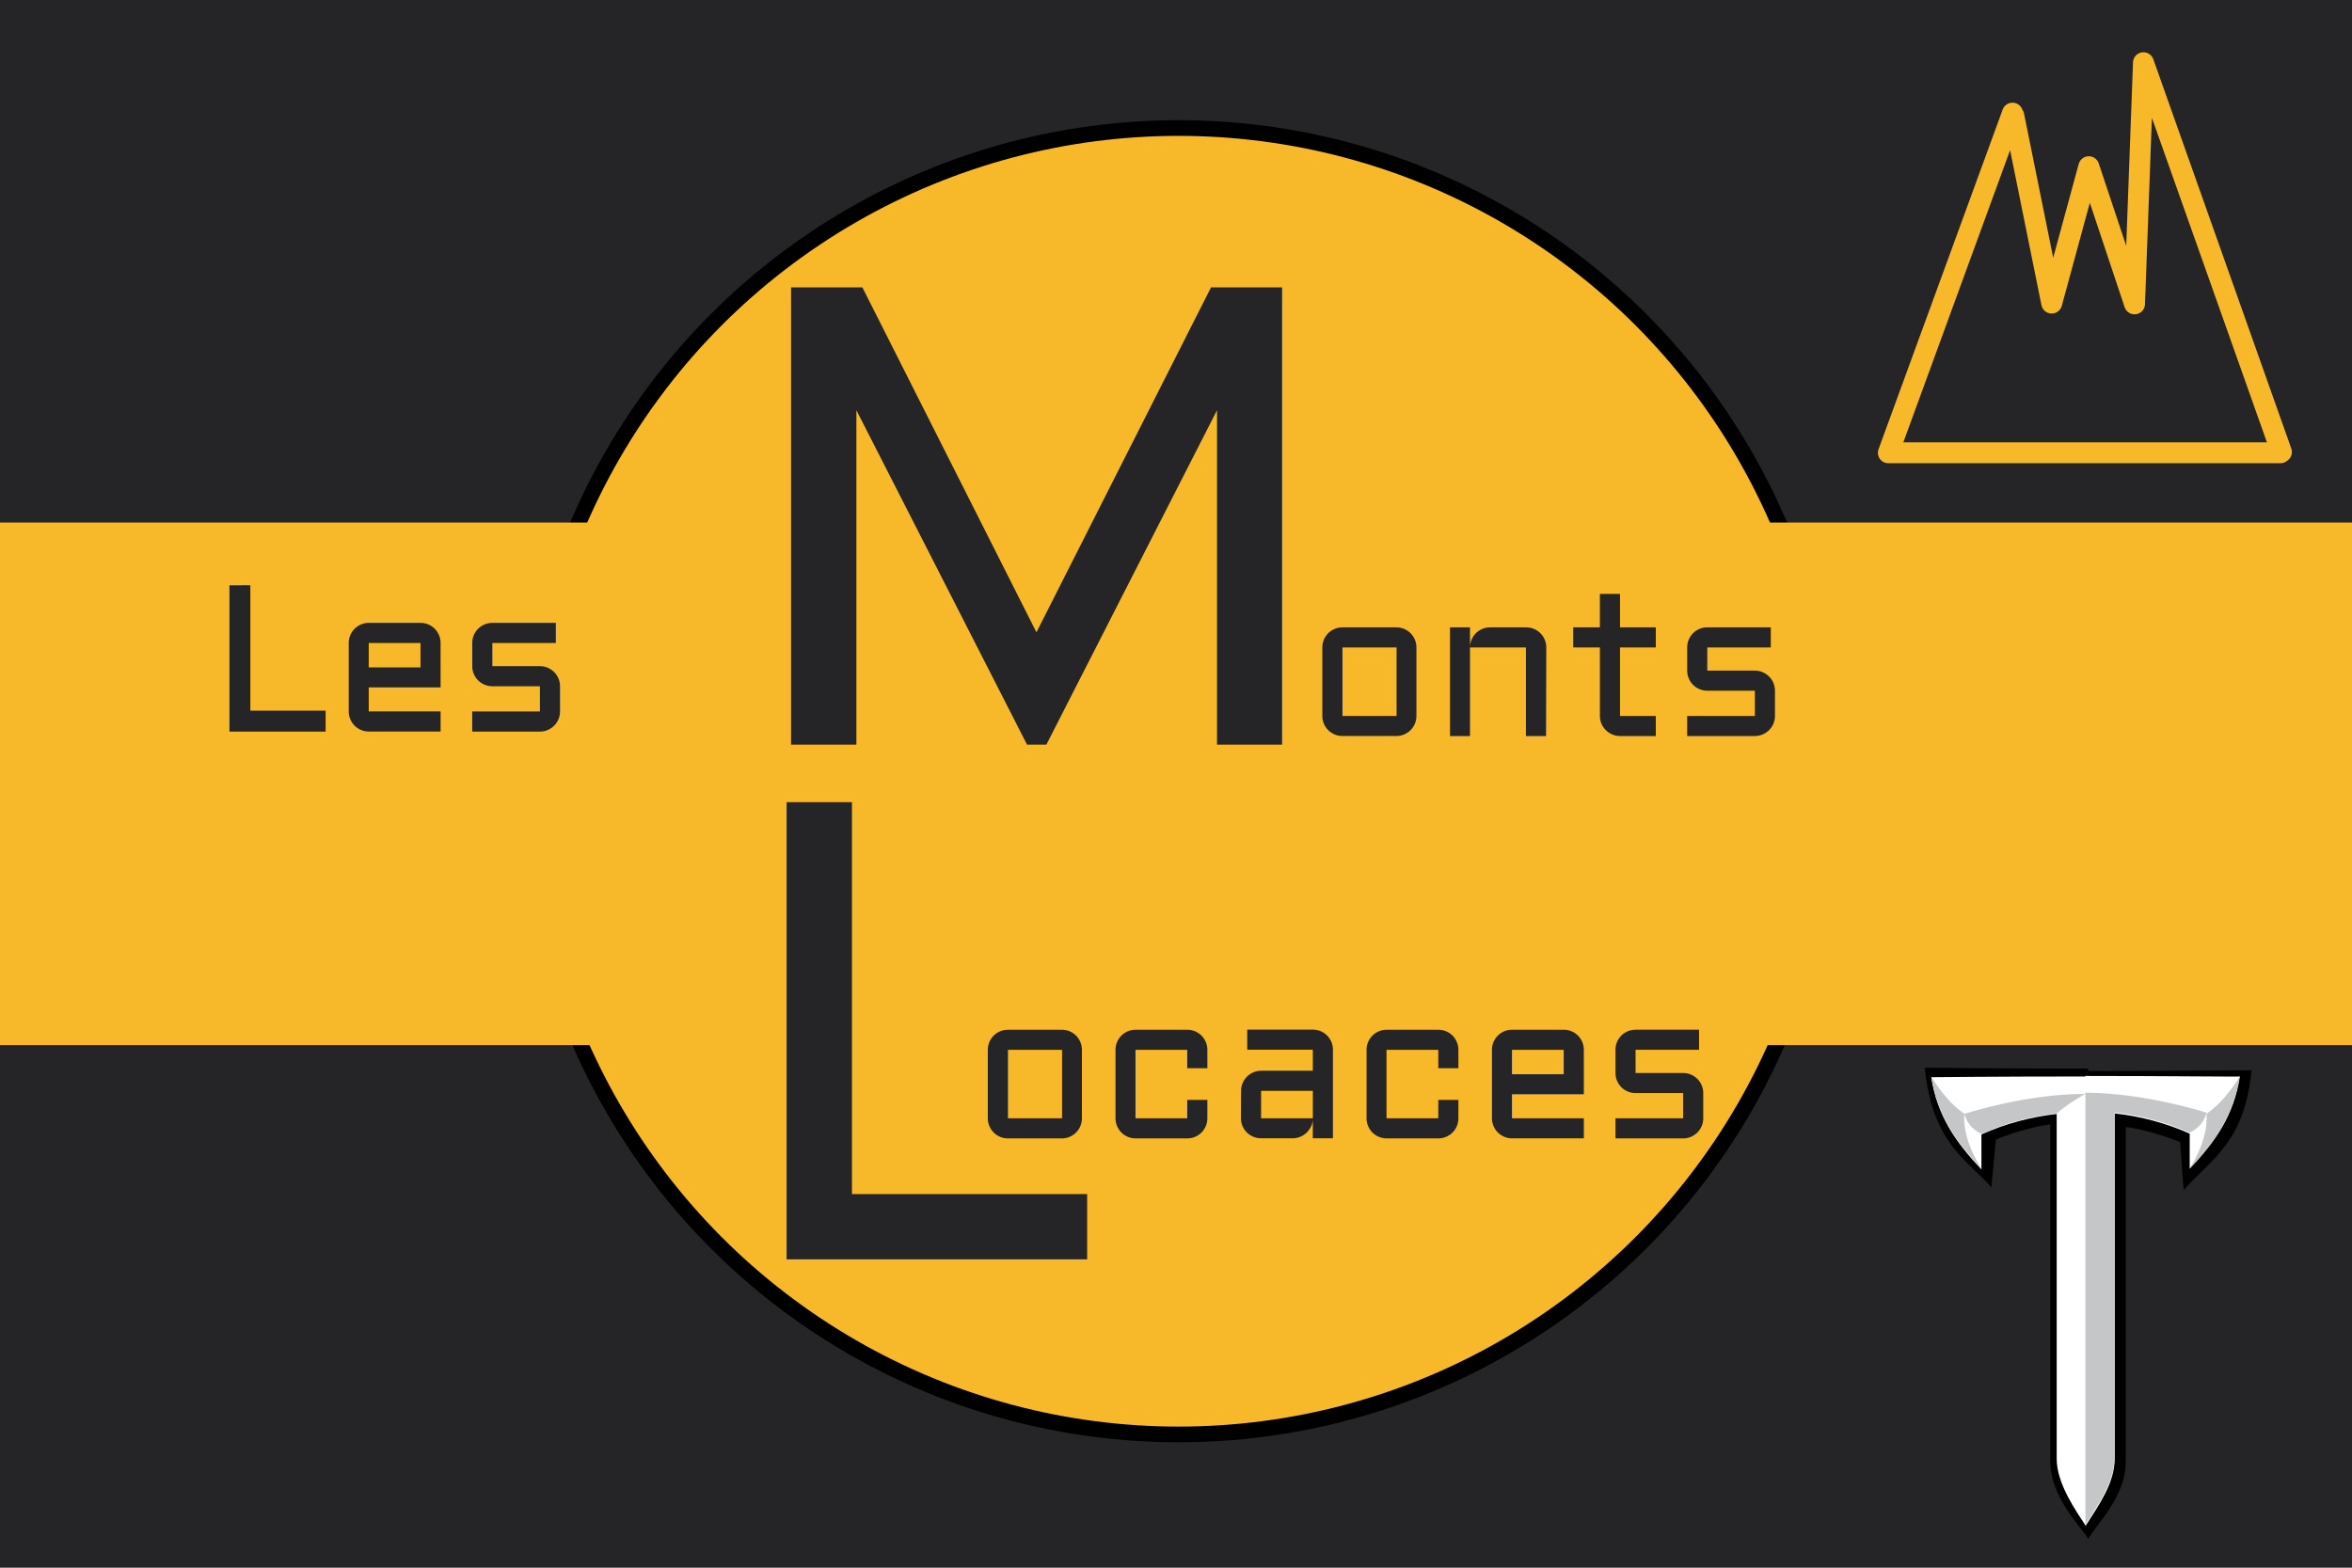 <svg width="900" height="600" preserveAspectRatio="xMinYMin meet" version="1.1" xmlns="http://www.w3.org/2000/svg">
 <title>GeoBrol - Drapeau des Monts Locaces, Troy (fictif)</title>
 <style type="text/css">.st0{fill:#252527;}
	.st1{fill:#f7b92a;}
	.st2{fill:#ffffff;}
	.st3{fill:#c5c6c7;}</style>
 <path class="st0" d="M900 0H0v600h900z"/>
 <g class="st1">
  <circle cx="451" cy="299" r="250" stroke="#000" stroke-width="6"/>
  <path d="M0 200h900v200H0z"/>
 </g>
 <path d="m799 409c-35.3 0-62.5-0.365-62.5-0.365 2.98 29.3 16.4 35.3 25.5 45.8l1.75-18.3c6.66-2.73 13.7-4.74 20.8-5.83v129c0 14 12 25.2 14.5 29.7 2.9-5.38 14.4-15.9 14.4-29.7v-128c7.08 1.09 14.1 3.1 20.8 5.83l1.32 18.3c12-12.9 23.3-19 26-45.8 0-0.092-27.3 0.273-62.5 0.273"/>
 <path class="st2" d="m798 412c-34.1 0-59 0.275-59 0.275 2.32 14.8 9.26 24.8 19.2 35.3v-13.4c9.4-4.24 19.2-6.73 28.8-7.83v132c0 9.68 7.67 20.3 11.1 25.6 5.21-8.2 11.1-16.4 11.1-25.8v-132c10.1 1.11 19.9 3.78 28.7 7.74v13.4c9.98-10.5 16.9-20.5 19.2-35.3-0.073 0.184-25-0.184-59.2-0.184"/>
 <path class="st3" d="m739 412c2.32 14.8 9.26 24.8 19.2 35.3-7.88-12.3-6.51-21-6.51-21-7.45-5.07-12.7-14.3-12.7-14.3zm12.7 14.3s0.868 5.07 6.51 7.65c9.4-4.24 19.2-6.73 28.8-7.83 4.92-4.24 11-7.46 11-7.46-23.1 0-46.3 7.65-46.3 7.65zm46.3-7.74v165c5.21-8.2 11.1-16.4 11.1-25.8v-132c10.1 1.11 19.9 3.78 28.7 7.74 5.64-2.49 6.51-7.65 6.51-7.65s-23.1-7.56-46.4-7.65zm46.3 7.74s1.38 8.75-6.51 21c9.98-10.5 16.9-20.5 19.2-35.3 0.072 0-5.21 9.22-12.7 14.3z"/>
 <g class="st0">
  <path d="m95.8 224v48h28.8v8.01h-36.8v-56zm72.8 39.1h-27.5v9.18h27.5v7.7h-27.5q-1.56 0-2.97-0.605-1.41-0.606-2.44-1.64t-1.64-2.44q-0.606-1.41-0.606-3.01v-26.2q0-1.6 0.606-3.01 0.605-1.41 1.64-2.44 1.04-1.04 2.44-1.64 1.41-0.606 2.97-0.606h19.8q1.6 0 3.01 0.606 1.41 0.605 2.44 1.64 1.04 1.04 1.64 2.44t0.605 3.01zm-27.5-17v9.34h19.8v-9.34zm65.5 26.2v-9.65h-18.2q-1.6 0-3.01-0.605-1.41-0.606-2.44-1.64t-1.64-2.44q-0.606-1.41-0.606-3.01v-8.87q0-1.6 0.606-3.01 0.605-1.41 1.64-2.44 1.04-1.04 2.44-1.64 1.41-0.606 3.01-0.606h24.3v7.7h-24.3v8.87h18.2q1.6 0 2.99 0.605 1.39 0.606 2.44 1.64 1.06 1.04 1.66 2.44 0.605 1.41 0.605 3.01v9.65q0 1.6-0.605 3.01-0.606 1.41-1.66 2.44-1.05 1.04-2.44 1.64-1.39 0.605-2.99 0.605h-25.9v-7.7z"/>
  <path d="m393 285-65.3-128v128h-25v-175h27.3l66.6 132 66.8-132h27.2v175h-24.9v-128l-65.3 128z"/>
  <path d="m326 307v150h90v25h-115v-175z"/>
  <path d="m542 274q0 1.6-0.606 3.01-0.605 1.41-1.64 2.44t-2.42 1.64q-1.39 0.605-2.99 0.605h-20.7q-1.56 0-2.97-0.605-1.41-0.606-2.44-1.64-1.04-1.04-1.64-2.44-0.606-1.41-0.606-3.01v-26.2q0-1.6 0.606-3.01 0.605-1.41 1.64-2.44 1.04-1.04 2.44-1.64 1.41-0.606 2.97-0.606h20.7q1.6 0 2.99 0.606 1.39 0.605 2.42 1.64 1.04 1.04 1.64 2.44 0.606 1.41 0.606 3.01zm-28.3-26.2v26.2h20.7v-26.2zm77.9 33.9h-7.7v-33.9h-21.4v33.9h-7.66v-41.6h7.66v7.34q0.078-1.52 0.703-2.87t1.66-2.34 2.4-1.56q1.37-0.567 2.93-0.567h13.8q1.6 0 3.01 0.606 1.41 0.605 2.44 1.64 1.04 1.04 1.64 2.44 0.605 1.41 0.605 3.01zm10.4-41.6h10.2v-12.8h7.7v12.8h13.7v7.7h-13.7v26.2h13.7v7.7h-13.7q-1.56 0-2.97-0.605-1.41-0.606-2.46-1.64t-1.66-2.44q-0.606-1.41-0.606-3.01v-26.2h-10.2zm69.5 33.9v-9.65h-18.2q-1.6 0-3.01-0.605-1.41-0.606-2.44-1.64t-1.64-2.44q-0.606-1.41-0.606-3.01v-8.87q0-1.6 0.606-3.01 0.605-1.41 1.64-2.44 1.04-1.04 2.44-1.64 1.41-0.606 3.01-0.606h24.3v7.7h-24.3v8.87h18.2q1.6 0 2.99 0.605 1.39 0.606 2.44 1.64 1.06 1.04 1.66 2.44 0.605 1.41 0.605 3.01v9.65q0 1.6-0.605 3.01-0.606 1.41-1.66 2.44-1.05 1.04-2.44 1.64-1.39 0.605-2.99 0.605h-25.9v-7.7z"/>
  <path d="m414 428q0 1.6-0.606 3.01-0.605 1.41-1.64 2.44t-2.42 1.64q-1.39 0.605-2.99 0.605h-20.7q-1.56 0-2.97-0.605-1.41-0.606-2.44-1.64-1.04-1.04-1.64-2.44-0.606-1.41-0.606-3.01v-26.2q0-1.6 0.606-3.01 0.605-1.41 1.64-2.44 1.04-1.04 2.44-1.64 1.41-0.606 2.97-0.606h20.7q1.6 0 2.99 0.606 1.39 0.605 2.42 1.64 1.04 1.04 1.64 2.44 0.606 1.41 0.606 3.01zm-28.3-26.2v26.2h20.7v-26.2zm48.8 0v26.2h19.8v-7.03h7.7v7.03q0 1.6-0.606 3.01-0.605 1.41-1.64 2.44-1.04 1.04-2.44 1.64-1.41 0.605-3.01 0.605h-19.8q-1.56 0-2.97-0.605-1.41-0.606-2.44-1.64-1.04-1.04-1.64-2.44-0.606-1.41-0.606-3.01v-26.2q0-1.6 0.606-3.01 0.605-1.41 1.64-2.44 1.04-1.04 2.44-1.64 1.41-0.606 2.97-0.606h19.8q1.6 0 3.01 0.606 1.41 0.605 2.44 1.64 1.04 1.04 1.64 2.44 0.606 1.41 0.606 3.01v7.03h-7.7v-7.03zm40.4 15.7q0-1.6 0.605-2.99 0.606-1.39 1.64-2.44 1.04-1.05 2.44-1.66 1.41-0.605 2.97-0.605h19.8v-8.05h-25.1v-7.7h25.1q1.6 0 3.01 0.606 1.41 0.605 2.44 1.64 1.04 1.04 1.64 2.44 0.606 1.41 0.606 3.01v33.9h-7.7v-7.03q-0.118 1.44-0.782 2.73t-1.7 2.25-2.36 1.5-2.81 0.547h-12.2q-1.56 0-2.97-0.605-1.41-0.606-2.44-1.64t-1.64-2.44q-0.605-1.41-0.605-3.01zm7.66 10.5h19.8v-10.5h-19.8zm48-26.2v26.2h19.8v-7.03h7.7v7.03q0 1.6-0.605 3.01-0.606 1.41-1.64 2.44t-2.44 1.64q-1.41 0.605-3.01 0.605h-19.8q-1.56 0-2.97-0.605-1.41-0.606-2.44-1.64t-1.64-2.44q-0.605-1.41-0.605-3.01v-26.2q0-1.6 0.605-3.01 0.606-1.41 1.64-2.44 1.04-1.04 2.44-1.64 1.41-0.606 2.97-0.606h19.8q1.6 0 3.01 0.606 1.41 0.605 2.44 1.64 1.04 1.04 1.64 2.44 0.605 1.41 0.605 3.01v7.03h-7.7v-7.03zm75.5 17h-27.5v9.18h27.5v7.7h-27.5q-1.56 0-2.97-0.605-1.41-0.606-2.44-1.64t-1.64-2.44q-0.605-1.41-0.605-3.01v-26.2q0-1.6 0.605-3.01 0.606-1.41 1.64-2.44 1.04-1.04 2.44-1.64 1.41-0.606 2.97-0.606h19.8q1.6 0 3.01 0.606 1.41 0.605 2.44 1.64 1.04 1.04 1.64 2.44 0.605 1.41 0.605 3.01zm-27.5-17v9.34h19.8v-9.34zm65.5 26.2v-9.65h-18.2q-1.6 0-3.01-0.605-1.41-0.606-2.44-1.64t-1.64-2.44q-0.605-1.41-0.605-3.01v-8.87q0-1.6 0.605-3.01 0.606-1.41 1.64-2.44 1.04-1.04 2.44-1.64 1.41-0.606 3.01-0.606h24.3v7.7h-24.3v8.87h18.2q1.6 0 2.99 0.605 1.39 0.606 2.44 1.64 1.06 1.04 1.66 2.44 0.606 1.41 0.606 3.01v9.65q0 1.6-0.606 3.01-0.605 1.41-1.66 2.44-1.05 1.04-2.44 1.64-1.39 0.605-2.99 0.605h-25.9v-7.7z"/>
 </g>
 <path transform="translate(0 -3.55e-15)" d="m873 173-52.8-149-3.41 92.3-17.5-52.5-14.2 52.2-14.5-71.7m102 129h-150m0 0 47.5-130" fill="none" stroke="#f7b92a" stroke-linecap="round" stroke-linejoin="round" stroke-miterlimit="10" stroke-width="8px"/>
</svg>
